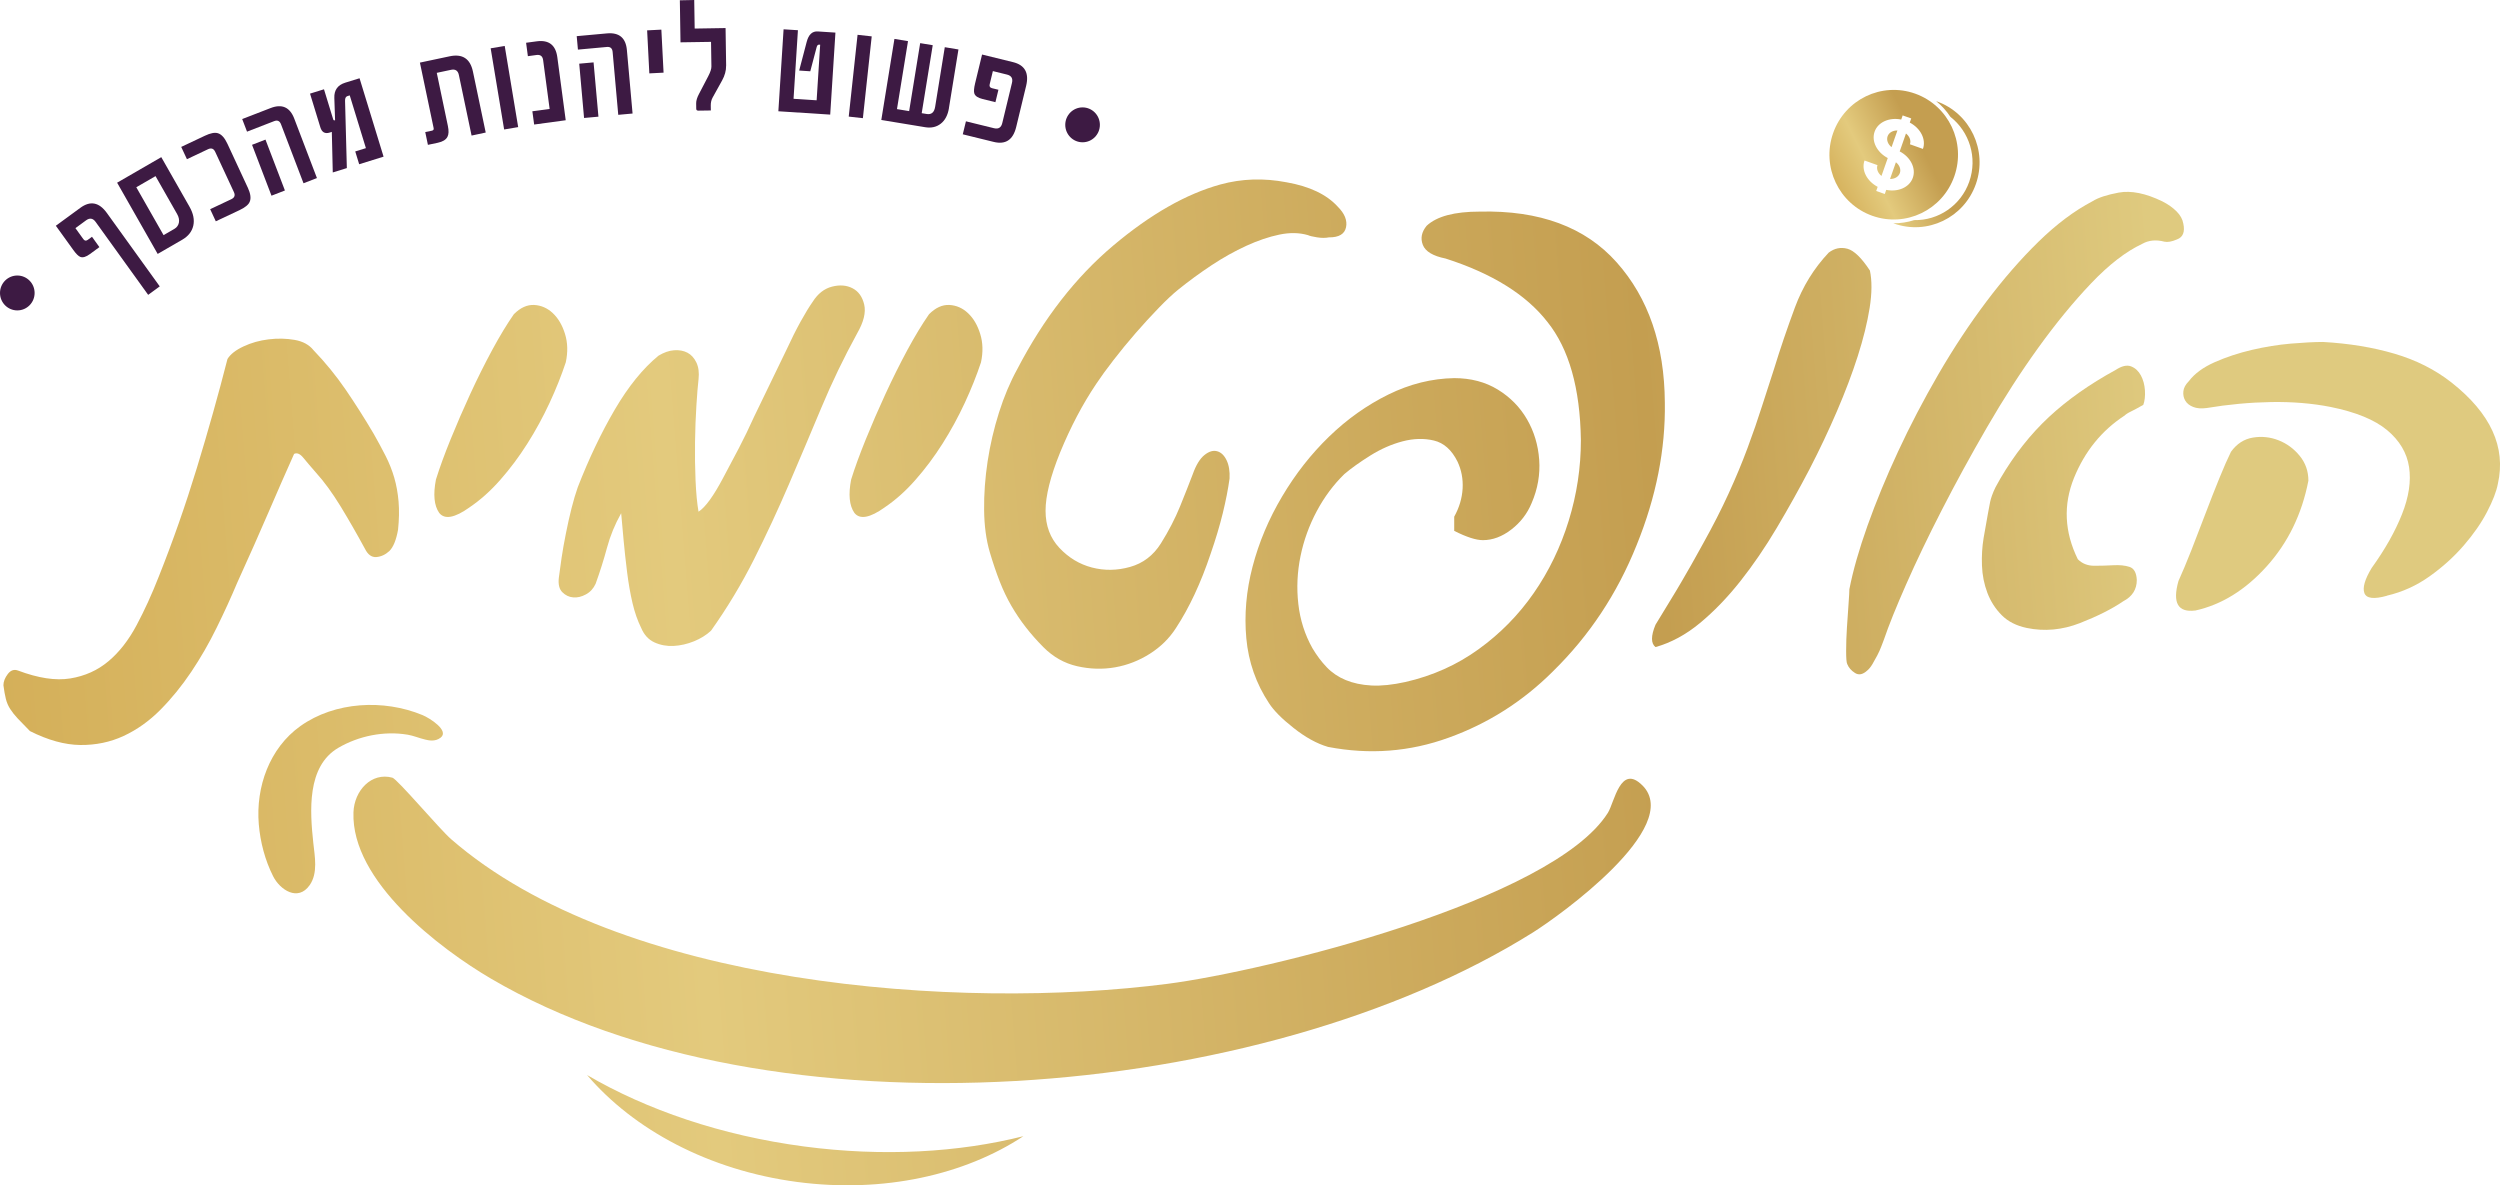 <svg xmlns="http://www.w3.org/2000/svg" width="232" height="110" viewBox="0 0 232 110" fill="none"><g clip-path="url(#clip0_342_349)"><path d="M1.606 28.806C2.493 28.806 3.212 28.081 3.212 27.187C3.212 26.293 2.493 25.568 1.606 25.568C0.719 25.568 0 26.293 0 27.187C0 28.081 0.719 28.806 1.606 28.806Z" fill="#3D1A43"></path><path d="M14.83 26.572L13.75 27.362L8.875 20.594C8.624 20.246 8.327 20.199 7.981 20.452L7 21.171L7.734 22.192C7.851 22.352 7.985 22.373 8.144 22.259L8.536 21.971L9.224 22.932L8.342 23.579C7.989 23.839 7.696 23.928 7.466 23.846C7.286 23.782 7.06 23.558 6.785 23.174L5.182 20.95L7.463 19.281C8.384 18.609 9.199 18.769 9.916 19.762L14.823 26.575L14.83 26.572Z" fill="#3D1A43"></path><path d="M17.59 19.192C17.943 19.814 18.06 20.401 17.936 20.949C17.809 21.494 17.467 21.924 16.909 22.248L14.632 23.564L10.869 16.954L14.967 14.584L17.59 19.192ZM14.431 16.345L12.648 17.377L15.179 21.821L16.182 21.241C16.305 21.17 16.401 21.084 16.468 20.981C16.538 20.878 16.584 20.768 16.605 20.647C16.627 20.526 16.623 20.398 16.595 20.266C16.567 20.131 16.514 19.999 16.436 19.864L14.434 16.345H14.431Z" fill="#3D1A43"></path><path d="M22.991 17.399C23.253 17.965 23.313 18.406 23.171 18.729C23.055 19.003 22.737 19.26 22.225 19.502L20.026 20.537L19.504 19.413L21.47 18.484C21.766 18.342 21.848 18.125 21.706 17.826L19.97 14.09C19.828 13.787 19.61 13.706 19.313 13.844L17.347 14.773L16.817 13.634L19.017 12.595C19.528 12.353 19.927 12.275 20.213 12.361C20.549 12.457 20.849 12.787 21.11 13.353L22.988 17.399H22.991Z" fill="#3D1A43"></path><path d="M29.413 16.523L28.166 17.007L26.08 11.539C25.96 11.222 25.748 11.122 25.445 11.24L22.924 12.218L22.476 11.048L25.106 10.03C26.168 9.617 26.903 9.945 27.309 11.012L29.413 16.527V16.523ZM26.44 17.676L25.194 18.16L23.39 13.439L24.636 12.955L26.44 17.676Z" fill="#3D1A43"></path><path d="M35.594 14.538L33.331 15.242L32.967 14.054L33.956 13.748L32.456 8.852L32.247 8.916C32.088 8.966 32.014 9.112 32.021 9.357L32.187 15.598L30.881 16.004L30.793 12.239L30.592 12.303C30.157 12.439 29.868 12.275 29.727 11.812L28.77 8.688L30.066 8.286L30.913 11.055C30.941 11.151 30.991 11.186 31.061 11.165L31.096 11.154L31.026 9.094C30.998 8.365 31.336 7.891 32.035 7.674L33.366 7.262L35.597 14.545L35.594 14.538Z" fill="#3D1A43"></path><path d="M45.075 12.3L43.762 12.581L42.583 6.956C42.498 6.554 42.255 6.394 41.856 6.479L40.532 6.76L41.563 11.688C41.658 12.136 41.644 12.474 41.521 12.702C41.38 12.969 41.087 13.15 40.635 13.246L39.71 13.442L39.463 12.257L40.087 12.126C40.215 12.097 40.267 12.023 40.243 11.894L38.968 5.81L41.718 5.227C42.915 4.97 43.639 5.444 43.889 6.646L45.075 12.304V12.3Z" fill="#3D1A43"></path><path d="M48.087 11.795L46.784 12.016L45.534 4.483L46.837 4.263L48.087 11.795Z" fill="#3D1A43"></path><path d="M52.499 11.158L49.569 11.557L49.403 10.326L51.006 10.109L50.402 5.579C50.353 5.213 50.148 5.056 49.792 5.103L48.987 5.213L48.821 3.968L49.802 3.836C50.928 3.683 51.567 4.174 51.719 5.305L52.499 11.162V11.158Z" fill="#3D1A43"></path><path d="M58.705 10.535L57.374 10.656L56.852 4.821C56.82 4.483 56.644 4.33 56.322 4.358L53.632 4.604L53.519 3.355L56.326 3.099C57.459 2.996 58.077 3.515 58.176 4.65L58.702 10.535H58.705ZM55.532 10.827L54.201 10.948L53.752 5.91L55.083 5.789L55.535 10.827H55.532Z" fill="#3D1A43"></path><path d="M61.579 6.742L60.258 6.81L60.054 2.818L61.374 2.75L61.579 6.742Z" fill="#3D1A43"></path><path d="M67.382 6.095C67.389 6.55 67.266 7.009 67.008 7.472L66.132 9.052C66.012 9.269 65.956 9.514 65.959 9.788L65.966 10.251L64.812 10.268C64.681 10.268 64.615 10.215 64.611 10.105L64.604 9.589C64.6 9.34 64.692 9.037 64.883 8.685L65.726 7.07C65.924 6.689 66.023 6.39 66.019 6.17L65.984 3.885L63.15 3.928L63.09 0.028L64.424 0L64.466 2.651L67.333 2.604L67.386 6.095H67.382Z" fill="#3D1A43"></path><path d="M77.044 10.635L72.232 10.326L72.716 2.719L74.047 2.804L73.641 9.169L75.784 9.308L76.112 4.149L76.024 4.142C75.904 4.135 75.826 4.213 75.784 4.377L75.194 6.615L74.163 6.547L74.862 3.882C75.039 3.206 75.381 2.882 75.897 2.918L77.528 3.025L77.044 10.632V10.635Z" fill="#3D1A43"></path><path d="M80.076 10.966L78.763 10.82L79.582 3.23L80.895 3.376L80.076 10.966Z" fill="#3D1A43"></path><path d="M88.065 10.023C87.959 10.681 87.705 11.165 87.306 11.475C86.91 11.788 86.427 11.898 85.862 11.806L81.785 11.133L83.003 3.611L84.263 3.818L83.239 10.126L84.369 10.311L85.392 4.003L86.557 4.195L85.534 10.503L85.993 10.578C86.434 10.653 86.695 10.432 86.78 9.92L87.676 4.38L88.944 4.59L88.061 10.023H88.065Z" fill="#3D1A43"></path><path d="M94.302 11.788C94.013 12.98 93.317 13.442 92.213 13.168L89.346 12.464L89.639 11.258L92.244 11.898C92.654 11.998 92.908 11.841 93.01 11.425L93.91 7.696C94.013 7.28 93.858 7.02 93.448 6.92L92.138 6.597L91.842 7.824C91.796 8.016 91.867 8.134 92.057 8.184L92.654 8.329L92.375 9.482L91.189 9.19C90.762 9.084 90.508 8.92 90.423 8.689C90.356 8.507 90.38 8.191 90.49 7.732L91.136 5.06L94.002 5.764C95.107 6.034 95.513 6.767 95.227 7.959L94.302 11.788Z" fill="#3D1A43"></path><path d="M100.462 13.204C101.349 13.204 102.069 12.479 102.069 11.585C102.069 10.691 101.349 9.966 100.462 9.966C99.575 9.966 98.856 10.691 98.856 11.585C98.856 12.479 99.575 13.204 100.462 13.204Z" fill="#3D1A43"></path><path d="M36.134 51.136C35.763 51.474 35.364 51.659 34.926 51.694C34.492 51.73 34.139 51.474 33.871 50.933C33.102 49.517 32.339 48.19 31.587 46.959C30.832 45.728 30.087 44.707 29.352 43.895C28.851 43.322 28.449 42.849 28.145 42.479C27.845 42.109 27.559 41.992 27.291 42.123C26.521 43.846 25.724 45.66 24.905 47.567C24.082 49.474 23.122 51.645 22.017 54.071C21.449 55.423 20.813 56.815 20.107 58.248C19.405 59.682 18.618 61.049 17.746 62.351C16.874 63.65 15.921 64.824 14.883 65.87C13.845 66.916 12.705 67.727 11.466 68.3C10.227 68.873 8.889 69.15 7.448 69.136C6.008 69.118 4.451 68.688 2.778 67.844C2.309 67.371 1.934 66.983 1.649 66.681C1.366 66.379 1.13 66.08 0.946 65.795C0.762 65.507 0.628 65.197 0.544 64.859C0.459 64.521 0.385 64.098 0.318 63.593C0.318 63.255 0.452 62.91 0.72 62.554C0.988 62.198 1.306 62.091 1.673 62.226C3.548 62.934 5.164 63.18 6.52 62.959C7.876 62.739 9.058 62.209 10.061 61.365C11.067 60.522 11.935 59.408 12.673 58.024C13.411 56.64 14.096 55.139 14.731 53.516C16.037 50.243 17.216 46.877 18.272 43.415C19.327 39.957 20.273 36.587 21.11 33.314C21.378 32.876 21.872 32.488 22.593 32.15C23.313 31.812 24.089 31.592 24.929 31.492C25.766 31.389 26.571 31.407 27.34 31.542C28.11 31.677 28.696 31.997 29.098 32.502C30.203 33.652 31.199 34.876 32.088 36.174C32.974 37.473 33.839 38.832 34.676 40.252C35.078 40.96 35.446 41.643 35.781 42.301C36.116 42.96 36.385 43.636 36.586 44.326C36.787 45.02 36.921 45.76 36.988 46.553C37.055 47.347 37.038 48.215 36.939 49.161C36.769 50.108 36.505 50.766 36.134 51.136Z" fill="url(#paint0_linear_342_349)"></path><path d="M43.568 47.087C42.195 48.065 41.256 48.236 40.755 47.592C40.285 46.916 40.186 45.888 40.455 44.504C40.79 43.422 41.242 42.184 41.81 40.782C42.379 39.38 42.989 37.971 43.642 36.555C44.295 35.139 44.973 33.78 45.676 32.477C46.378 31.179 47.049 30.072 47.684 29.161C48.288 28.553 48.916 28.268 49.569 28.3C50.222 28.336 50.801 28.588 51.303 29.062C51.804 29.535 52.181 30.175 52.432 30.987C52.683 31.798 52.708 32.673 52.506 33.62C52.104 34.833 51.603 36.092 50.999 37.391C50.395 38.69 49.711 39.949 48.941 41.163C48.171 42.379 47.335 43.5 46.428 44.528C45.524 45.56 44.567 46.411 43.565 47.087H43.568Z" fill="url(#paint1_linear_342_349)"></path><path d="M57.636 47.642C57.067 48.657 56.629 49.717 56.329 50.834C56.029 51.948 55.676 53.061 55.274 54.175C55.073 54.613 54.773 54.944 54.37 55.161C53.968 55.381 53.576 55.474 53.191 55.438C52.806 55.406 52.471 55.242 52.185 54.958C51.899 54.673 51.79 54.225 51.86 53.616C51.927 53.076 52.012 52.467 52.111 51.795C52.21 51.119 52.344 50.361 52.513 49.518C52.679 48.674 52.856 47.888 53.039 47.162C53.223 46.436 53.417 45.789 53.618 45.212C54.656 42.547 55.803 40.142 57.06 37.997C58.317 35.855 59.665 34.19 61.106 33.008C61.607 32.706 62.094 32.535 62.563 32.503C63.033 32.471 63.443 32.546 63.795 32.731C64.148 32.916 64.424 33.222 64.625 33.642C64.826 34.065 64.893 34.577 64.826 35.186C64.759 35.759 64.692 36.577 64.625 37.641C64.558 38.705 64.516 39.836 64.498 41.032C64.48 42.231 64.498 43.412 64.547 44.575C64.597 45.739 64.689 46.71 64.823 47.486C65.458 47.08 66.228 46.017 67.135 44.294C67.604 43.416 68.081 42.515 68.568 41.587C69.052 40.658 69.532 39.672 70.001 38.627L72.967 32.499C73.436 31.485 73.877 30.599 74.297 29.842C74.718 29.08 75.092 28.468 75.427 27.991C75.897 27.251 76.49 26.785 77.21 26.6C77.93 26.415 78.565 26.465 79.12 26.753C79.674 27.041 80.03 27.547 80.2 28.273C80.366 28.998 80.15 29.884 79.547 30.93C78.308 33.193 77.192 35.506 76.207 37.869C75.219 40.231 74.223 42.587 73.217 44.931C72.211 47.276 71.131 49.599 69.977 51.894C68.822 54.189 67.492 56.402 65.984 58.526C65.55 58.932 65.02 59.26 64.403 59.512C63.781 59.765 63.153 59.907 62.518 59.943C61.882 59.975 61.286 59.868 60.735 59.615C60.181 59.363 59.771 58.914 59.503 58.274C59.168 57.598 58.899 56.829 58.698 55.972C58.497 55.111 58.327 54.157 58.197 53.111C58.063 52.03 57.953 51.044 57.872 50.147C57.787 49.254 57.713 48.418 57.646 47.642H57.636Z" fill="url(#paint2_linear_342_349)"></path><path d="M82.099 47.087C80.726 48.065 79.787 48.236 79.285 47.592C78.816 46.916 78.717 45.888 78.985 44.504C79.321 43.422 79.773 42.184 80.341 40.782C80.909 39.38 81.52 37.971 82.173 36.555C82.826 35.139 83.504 33.78 84.206 32.477C84.909 31.179 85.58 30.072 86.215 29.161C86.819 28.553 87.447 28.268 88.1 28.3C88.753 28.336 89.332 28.588 89.833 29.062C90.335 29.535 90.712 30.175 90.963 30.987C91.214 31.798 91.238 32.673 91.037 33.62C90.635 34.833 90.133 36.092 89.53 37.391C88.926 38.69 88.241 39.949 87.472 41.163C86.702 42.379 85.865 43.5 84.958 44.528C84.055 45.56 83.098 46.411 82.095 47.087H82.099Z" fill="url(#paint3_linear_342_349)"></path><path d="M123.344 22.024C123.009 22.092 122.631 22.092 122.215 22.024C121.795 21.957 121.519 21.889 121.385 21.822C120.58 21.587 119.694 21.569 118.723 21.772C117.753 21.975 116.729 22.32 115.659 22.811C114.586 23.302 113.517 23.899 112.443 24.608C111.37 25.316 110.332 26.077 109.33 26.885C108.829 27.29 108.225 27.856 107.522 28.582C106.82 29.308 106.107 30.083 105.387 30.912C104.667 31.741 103.982 32.574 103.329 33.421C102.676 34.264 102.15 34.99 101.747 35.598C100.473 37.488 99.354 39.615 98.383 41.978C97.479 44.205 97.028 46.013 97.028 47.397C97.028 48.781 97.455 49.93 98.309 50.841C99.163 51.752 100.169 52.36 101.324 52.663C102.478 52.965 103.661 52.951 104.864 52.613C106.072 52.275 107.025 51.549 107.727 50.435C108.465 49.254 109.058 48.105 109.51 46.991C109.962 45.877 110.354 44.881 110.689 44.002C110.989 43.159 111.349 42.568 111.769 42.23C112.189 41.892 112.581 41.775 112.948 41.875C113.315 41.974 113.608 42.255 113.827 42.711C114.046 43.166 114.138 43.732 114.103 44.408C113.968 45.386 113.76 46.457 113.474 47.624C113.188 48.788 112.814 50.047 112.345 51.396C111.441 54.096 110.368 56.391 109.129 58.281C108.525 59.224 107.724 60.021 106.718 60.661C105.712 61.301 104.631 61.725 103.477 61.928C102.323 62.13 101.151 62.095 99.961 61.825C98.772 61.554 97.727 60.963 96.823 60.053C96.219 59.444 95.676 58.829 95.192 58.206C94.705 57.58 94.263 56.925 93.861 56.231C93.459 55.541 93.099 54.787 92.781 53.979C92.463 53.168 92.153 52.257 91.853 51.246C91.517 50.101 91.341 48.791 91.326 47.322C91.309 45.852 91.418 44.351 91.651 42.814C91.884 41.277 92.237 39.768 92.707 38.281C93.176 36.797 93.745 35.445 94.415 34.232C96.858 29.539 99.823 25.725 103.308 22.789C106.756 19.886 110.071 17.997 113.255 17.118C115.232 16.577 117.273 16.509 119.384 16.915C121.526 17.289 123.118 18.047 124.156 19.192C124.792 19.833 125.042 20.466 124.912 21.092C124.778 21.718 124.259 22.028 123.355 22.028L123.344 22.024Z" fill="url(#paint4_linear_342_349)"></path><path d="M144.091 62.326C141.309 65.094 138.096 67.137 134.446 68.453C130.828 69.77 127.093 70.054 123.245 69.314C122.208 69.012 121.134 68.421 120.03 67.542C118.956 66.699 118.204 65.938 117.77 65.265C116.563 63.443 115.861 61.433 115.659 59.241C115.458 57.046 115.652 54.829 116.238 52.584C116.824 50.339 117.735 48.172 118.978 46.077C120.217 43.984 121.675 42.127 123.348 40.508C125.021 38.889 126.857 37.591 128.848 36.609C130.839 35.63 132.875 35.125 134.951 35.09C136.49 35.09 137.839 35.445 138.997 36.153C140.151 36.861 141.055 37.783 141.708 38.914C142.361 40.046 142.739 41.295 142.837 42.661C142.936 44.027 142.703 45.369 142.135 46.685C141.732 47.663 141.104 48.482 140.25 49.14C139.396 49.798 138.517 50.126 137.613 50.126C136.977 50.126 136.088 49.841 134.951 49.265V47.948C135.421 47.105 135.678 46.237 135.731 45.34C135.781 44.447 135.622 43.611 135.255 42.832C134.718 41.754 133.991 41.102 133.07 40.882C132.148 40.661 131.178 40.69 130.157 40.957C129.134 41.227 128.138 41.665 127.167 42.273C126.197 42.882 125.392 43.454 124.756 43.995C123.75 44.974 122.896 46.123 122.193 47.439C121.491 48.756 120.986 50.147 120.686 51.617C120.386 53.086 120.315 54.563 120.485 56.046C120.651 57.53 121.089 58.896 121.791 60.149C122.193 60.825 122.635 61.415 123.122 61.921C123.606 62.426 124.192 62.824 124.88 63.109C125.565 63.394 126.362 63.564 127.266 63.614C128.17 63.664 129.225 63.554 130.433 63.287C132.946 62.714 135.205 61.7 137.214 60.248C139.223 58.797 140.931 57.06 142.336 55.032C143.741 53.008 144.821 50.77 145.577 48.322C146.332 45.874 146.706 43.387 146.706 40.853C146.639 36.029 145.601 32.364 143.593 29.866C141.616 27.333 138.471 25.376 134.15 23.992C132.978 23.757 132.275 23.334 132.039 22.725C131.802 22.117 131.922 21.526 132.392 20.953C133.331 20.075 134.969 19.637 137.316 19.637C142.876 19.502 147.112 21.071 150.025 24.344C152.972 27.653 154.462 31.99 154.497 37.356C154.564 41.711 153.692 46.116 151.885 50.571C150.078 55.093 147.479 59.01 144.098 62.316L144.091 62.326Z" fill="url(#paint5_linear_342_349)"></path><path d="M167.95 43.49C166.98 45.347 165.956 47.179 164.886 48.983C163.813 50.791 162.683 52.445 161.494 53.947C160.304 55.448 159.058 56.74 157.752 57.821C156.446 58.903 155.073 59.643 153.632 60.049C153.198 59.711 153.198 59.017 153.632 57.974C154.201 57.032 154.681 56.245 155.066 55.619C155.45 54.996 155.793 54.42 156.096 53.897C156.396 53.374 156.7 52.851 157 52.328C157.3 51.805 157.653 51.171 158.056 50.428C158.959 48.809 159.746 47.265 160.417 45.795C161.088 44.326 161.674 42.917 162.175 41.568C162.676 40.22 163.121 38.935 163.506 37.718C163.891 36.505 164.268 35.338 164.636 34.224C165.204 32.367 165.85 30.471 166.57 28.528C167.29 26.589 168.335 24.892 169.708 23.44C170.245 23.035 170.82 22.917 171.442 23.084C172.059 23.255 172.755 23.928 173.528 25.109C173.729 26.055 173.718 27.212 173.503 28.578C173.284 29.944 172.917 31.439 172.398 33.057C171.879 34.676 171.233 36.384 170.464 38.17C169.694 39.96 168.858 41.732 167.95 43.486V43.49Z" fill="url(#paint6_linear_342_349)"></path><path d="M198.796 22.63C197.289 23.338 195.714 24.554 194.073 26.276C192.431 27.999 190.79 29.998 189.148 32.275C187.507 34.553 185.925 37.011 184.4 39.644C182.875 42.277 181.478 44.835 180.207 47.315C178.932 49.795 177.827 52.101 176.892 54.225C175.953 56.352 175.268 58.057 174.834 59.338C174.767 59.505 174.682 59.725 174.583 59.996C174.481 60.266 174.357 60.544 174.206 60.832C174.054 61.117 173.906 61.387 173.754 61.643C173.602 61.896 173.443 62.092 173.277 62.227C172.875 62.597 172.497 62.675 172.148 62.455C171.795 62.234 171.555 61.956 171.42 61.618C171.353 61.483 171.322 61.078 171.322 60.402C171.322 59.725 171.346 59 171.396 58.224C171.445 57.448 171.495 56.712 171.547 56.022C171.597 55.331 171.622 54.883 171.622 54.68C171.957 52.958 172.518 50.994 173.305 48.781C174.093 46.572 175.039 44.273 176.144 41.896C177.249 39.516 178.495 37.129 179.885 34.73C181.276 32.332 182.755 30.091 184.33 27.995C185.904 25.903 187.521 24.046 189.177 22.427C190.836 20.808 192.498 19.559 194.175 18.68C194.712 18.342 195.531 18.072 196.636 17.869C197.772 17.666 199.114 17.936 200.653 18.68C201.189 18.951 201.631 19.264 201.984 19.616C202.337 19.972 202.545 20.349 202.612 20.755C202.778 21.53 202.577 22.021 202.008 22.224C201.539 22.427 201.154 22.494 200.854 22.427C200.085 22.224 199.396 22.291 198.796 22.63ZM197.137 38.58C195.026 39.964 193.469 41.889 192.467 44.351C191.461 46.849 191.577 49.365 192.82 51.894C193.222 52.3 193.73 52.503 194.352 52.503C194.973 52.503 195.566 52.485 196.134 52.453C196.703 52.421 197.197 52.471 197.617 52.606C198.034 52.741 198.263 53.147 198.295 53.823C198.295 54.702 197.875 55.36 197.038 55.797C196 56.505 194.659 57.181 193.021 57.822C191.379 58.462 189.738 58.615 188.096 58.277C187.126 58.075 186.346 57.68 185.76 57.089C185.174 56.498 184.729 55.808 184.429 55.015C184.129 54.221 183.959 53.378 183.927 52.485C183.892 51.592 183.945 50.738 184.079 49.927L184.482 47.65L184.683 46.586C184.715 46.419 184.775 46.216 184.859 45.977C184.944 45.742 185.05 45.486 185.184 45.216L185.636 44.405C186.942 42.177 188.449 40.27 190.158 38.683C191.867 37.096 193.925 35.645 196.336 34.328C196.904 33.958 197.381 33.848 197.769 34.001C198.154 34.154 198.454 34.431 198.673 34.837C198.891 35.243 199.015 35.705 199.05 36.228C199.082 36.751 199.033 37.2 198.898 37.57C198.429 37.84 198.051 38.043 197.769 38.178C197.483 38.313 197.275 38.449 197.14 38.584L197.137 38.58Z" fill="url(#paint7_linear_342_349)"></path><path d="M203.717 56.655C202.111 56.858 201.588 55.947 202.16 53.922C202.527 53.111 202.93 52.15 203.368 51.037C203.802 49.923 204.239 48.792 204.674 47.646C205.108 46.5 205.535 45.411 205.955 44.38C206.375 43.351 206.735 42.533 207.035 41.925C207.572 41.181 208.25 40.743 209.069 40.608C209.888 40.473 210.685 40.558 211.455 40.861C212.224 41.163 212.878 41.647 213.414 42.305C213.951 42.964 214.219 43.732 214.219 44.607C213.615 47.714 212.327 50.364 210.35 52.556C208.373 54.751 206.163 56.117 203.721 56.658L203.717 56.655ZM221.502 55.288C220.298 55.627 219.602 55.541 219.415 55.036C219.232 54.531 219.458 53.755 220.093 52.705C221.332 50.983 222.271 49.322 222.906 47.717C223.542 46.116 223.761 44.654 223.56 43.337C223.358 42.021 222.681 40.882 221.526 39.918C220.372 38.957 218.621 38.238 216.277 37.765C214.568 37.427 212.726 37.278 210.752 37.31C208.776 37.345 206.785 37.53 204.776 37.865C204.275 37.932 203.855 37.9 203.519 37.762C203.184 37.627 202.94 37.434 202.792 37.178C202.64 36.925 202.584 36.637 202.616 36.317C202.647 35.997 202.817 35.684 203.117 35.381C203.653 34.673 204.455 34.083 205.528 33.609C206.598 33.136 207.745 32.759 208.97 32.471C210.191 32.186 211.398 31.991 212.588 31.887C213.778 31.788 214.773 31.734 215.578 31.734C217.989 31.87 220.199 32.233 222.208 32.823C224.216 33.414 225.974 34.3 227.481 35.481C231.132 38.352 232.572 41.49 231.802 44.899C231.668 45.607 231.333 46.479 230.796 47.507C230.26 48.539 229.539 49.574 228.636 50.62C227.732 51.666 226.677 52.62 225.469 53.481C224.262 54.342 222.942 54.943 221.502 55.278V55.288Z" fill="url(#paint8_linear_342_349)"></path><path d="M152.425 72.897C150.371 70.82 149.823 74.463 149.209 75.434C144.055 83.596 117.484 90.115 108.373 91.296C89.018 93.804 57.59 91.556 41.856 77.868C40.822 76.971 36.872 72.293 36.413 72.168C34.468 71.638 32.872 73.367 32.801 75.385C32.575 81.778 40.804 88.026 45.566 90.819C71.569 106.08 117.075 102.315 142.251 86.535C144.698 85.002 156.23 76.747 152.429 72.897H152.425Z" fill="url(#paint9_linear_342_349)"></path><path d="M37.818 68.179C35.633 67.813 33.292 68.293 31.4 69.396C28.452 71.115 28.763 75.299 29.074 78.217C29.208 79.48 29.522 81.02 28.738 82.141C27.651 83.692 25.985 82.582 25.346 81.316C24.594 79.828 24.153 78.142 24.015 76.48C23.729 73.033 25.007 69.425 27.873 67.382C31.086 65.095 35.626 64.874 39.205 66.358C39.89 66.642 41.722 67.806 40.892 68.453C40.37 68.863 39.745 68.699 39.473 68.635C38.912 68.507 38.383 68.272 37.818 68.176V68.179Z" fill="url(#paint10_linear_342_349)"></path><path d="M74.615 106.392C66.927 105.375 59.997 102.987 54.48 99.764C58.79 104.82 65.769 108.602 73.983 109.687C82.004 110.747 89.537 109.022 94.97 105.439C88.983 106.947 81.972 107.364 74.612 106.392H74.615Z" fill="url(#paint11_linear_342_349)"></path><path d="M182.748 16.855C183.532 14.624 182.755 12.215 180.997 10.842C180.637 10.294 180.196 9.803 179.677 9.387C179.695 9.394 179.713 9.397 179.727 9.405C182.833 10.511 184.46 13.945 183.363 17.076C182.265 20.207 178.858 21.847 175.752 20.74C175.734 20.733 175.72 20.726 175.702 20.723C176.366 20.726 177.016 20.627 177.637 20.427C179.864 20.47 181.965 19.09 182.748 16.859V16.855Z" fill="url(#paint12_linear_342_349)"></path><path d="M177.725 8.689C180.832 9.796 182.459 13.229 181.361 16.36C180.263 19.491 176.857 21.131 173.75 20.025C170.644 18.919 169.016 15.485 170.114 12.354C171.212 9.223 174.619 7.583 177.725 8.689ZM177.241 13.389L178.449 13.82C178.763 12.927 178.226 11.902 177.227 11.375L177.362 10.991L176.567 10.71L176.433 11.094C175.332 10.87 174.273 11.329 173.962 12.222C173.651 13.115 174.184 14.14 175.183 14.667L174.601 16.328C174.269 16.069 174.11 15.674 174.23 15.325L173.027 14.894C172.712 15.787 173.249 16.812 174.248 17.339L174.114 17.723L174.908 18.004L175.042 17.62C176.144 17.844 177.203 17.385 177.513 16.492C177.824 15.599 177.291 14.574 176.292 14.051L176.874 12.389C177.206 12.649 177.365 13.041 177.241 13.389Z" fill="url(#paint13_linear_342_349)"></path><path d="M175.939 15.058C176.271 15.317 176.43 15.709 176.306 16.061C176.182 16.413 175.815 16.616 175.395 16.609L175.939 15.061V15.058Z" fill="url(#paint14_linear_342_349)"></path><path d="M176.08 12.109L175.536 13.656C175.205 13.397 175.046 13.002 175.166 12.653C175.286 12.305 175.656 12.098 176.08 12.109Z" fill="url(#paint15_linear_342_349)"></path></g><defs><linearGradient id="paint0_linear_342_349" x1="-6.114" y1="52.129" x2="200.613" y2="35.722" gradientUnits="userSpaceOnUse"><stop stop-color="#D3AD56"></stop><stop offset="0.33" stop-color="#E3CA7D"></stop><stop offset="0.77" stop-color="#C49E50"></stop><stop offset="1" stop-color="#DFCA7F"></stop></linearGradient><linearGradient id="paint1_linear_342_349" x1="-6.887" y1="42.358" x2="199.837" y2="25.951" gradientUnits="userSpaceOnUse"><stop stop-color="#D3AD56"></stop><stop offset="0.33" stop-color="#E3CA7D"></stop><stop offset="0.77" stop-color="#C49E50"></stop><stop offset="1" stop-color="#DFCA7F"></stop></linearGradient><linearGradient id="paint2_linear_342_349" x1="-6.329" y1="49.393" x2="200.395" y2="32.986" gradientUnits="userSpaceOnUse"><stop stop-color="#D3AD56"></stop><stop offset="0.33" stop-color="#E3CA7D"></stop><stop offset="0.77" stop-color="#C49E50"></stop><stop offset="1" stop-color="#DFCA7F"></stop></linearGradient><linearGradient id="paint3_linear_342_349" x1="-6.644" y1="45.446" x2="200.08" y2="29.04" gradientUnits="userSpaceOnUse"><stop stop-color="#D3AD56"></stop><stop offset="0.33" stop-color="#E3CA7D"></stop><stop offset="0.77" stop-color="#C49E50"></stop><stop offset="1" stop-color="#DFCA7F"></stop></linearGradient><linearGradient id="paint4_linear_342_349" x1="-6.386" y1="48.674" x2="200.338" y2="32.267" gradientUnits="userSpaceOnUse"><stop stop-color="#D3AD56"></stop><stop offset="0.33" stop-color="#E3CA7D"></stop><stop offset="0.77" stop-color="#C49E50"></stop><stop offset="1" stop-color="#DFCA7F"></stop></linearGradient><linearGradient id="paint5_linear_342_349" x1="-5.821" y1="55.826" x2="200.906" y2="39.416" gradientUnits="userSpaceOnUse"><stop stop-color="#D3AD56"></stop><stop offset="0.33" stop-color="#E3CA7D"></stop><stop offset="0.77" stop-color="#C49E50"></stop><stop offset="1" stop-color="#DFCA7F"></stop></linearGradient><linearGradient id="paint6_linear_342_349" x1="-5.878" y1="55.085" x2="200.846" y2="38.675" gradientUnits="userSpaceOnUse"><stop stop-color="#D3AD56"></stop><stop offset="0.33" stop-color="#E3CA7D"></stop><stop offset="0.77" stop-color="#C49E50"></stop><stop offset="1" stop-color="#DFCA7F"></stop></linearGradient><linearGradient id="paint7_linear_342_349" x1="-5.839" y1="55.57" x2="200.885" y2="39.163" gradientUnits="userSpaceOnUse"><stop stop-color="#D3AD56"></stop><stop offset="0.33" stop-color="#E3CA7D"></stop><stop offset="0.77" stop-color="#C49E50"></stop><stop offset="1" stop-color="#DFCA7F"></stop></linearGradient><linearGradient id="paint8_linear_342_349" x1="-5.362" y1="61.583" x2="201.362" y2="45.173" gradientUnits="userSpaceOnUse"><stop stop-color="#D3AD56"></stop><stop offset="0.33" stop-color="#E3CA7D"></stop><stop offset="0.77" stop-color="#C49E50"></stop><stop offset="1" stop-color="#DFCA7F"></stop></linearGradient><linearGradient id="paint9_linear_342_349" x1="-2.972" y1="91.687" x2="203.752" y2="75.277" gradientUnits="userSpaceOnUse"><stop stop-color="#D3AD56"></stop><stop offset="0.33" stop-color="#E3CA7D"></stop><stop offset="0.77" stop-color="#C49E50"></stop><stop offset="1" stop-color="#DFCA7F"></stop></linearGradient><linearGradient id="paint10_linear_342_349" x1="-4.141" y1="76.964" x2="202.583" y2="60.558" gradientUnits="userSpaceOnUse"><stop stop-color="#D3AD56"></stop><stop offset="0.33" stop-color="#E3CA7D"></stop><stop offset="0.77" stop-color="#C49E50"></stop><stop offset="1" stop-color="#DFCA7F"></stop></linearGradient><linearGradient id="paint11_linear_342_349" x1="-1.486" y1="110.424" x2="205.238" y2="94.017" gradientUnits="userSpaceOnUse"><stop stop-color="#D3AD56"></stop><stop offset="0.33" stop-color="#E3CA7D"></stop><stop offset="0.77" stop-color="#C49E50"></stop><stop offset="1" stop-color="#DFCA7F"></stop></linearGradient><linearGradient id="paint12_linear_342_349" x1="170.743" y1="19.748" x2="179.175" y2="15.433" gradientUnits="userSpaceOnUse"><stop stop-color="#D3AD56"></stop><stop offset="0.46" stop-color="#E3CA7D"></stop><stop offset="1" stop-color="#C49E50"></stop></linearGradient><linearGradient id="paint13_linear_342_349" x1="169.613" y1="17.541" x2="178.046" y2="13.226" gradientUnits="userSpaceOnUse"><stop stop-color="#D3AD56"></stop><stop offset="0.46" stop-color="#E3CA7D"></stop><stop offset="1" stop-color="#C49E50"></stop></linearGradient><linearGradient id="paint14_linear_342_349" x1="170.227" y1="18.74" x2="178.66" y2="14.425" gradientUnits="userSpaceOnUse"><stop stop-color="#D3AD56"></stop><stop offset="0.46" stop-color="#E3CA7D"></stop><stop offset="1" stop-color="#C49E50"></stop></linearGradient><linearGradient id="paint15_linear_342_349" x1="168.999" y1="16.343" x2="177.432" y2="12.028" gradientUnits="userSpaceOnUse"><stop stop-color="#D3AD56"></stop><stop offset="0.46" stop-color="#E3CA7D"></stop><stop offset="1" stop-color="#C49E50"></stop></linearGradient><clipPath id="clip0_342_349"><rect width="232" height="110" fill="white"></rect></clipPath></defs></svg>
